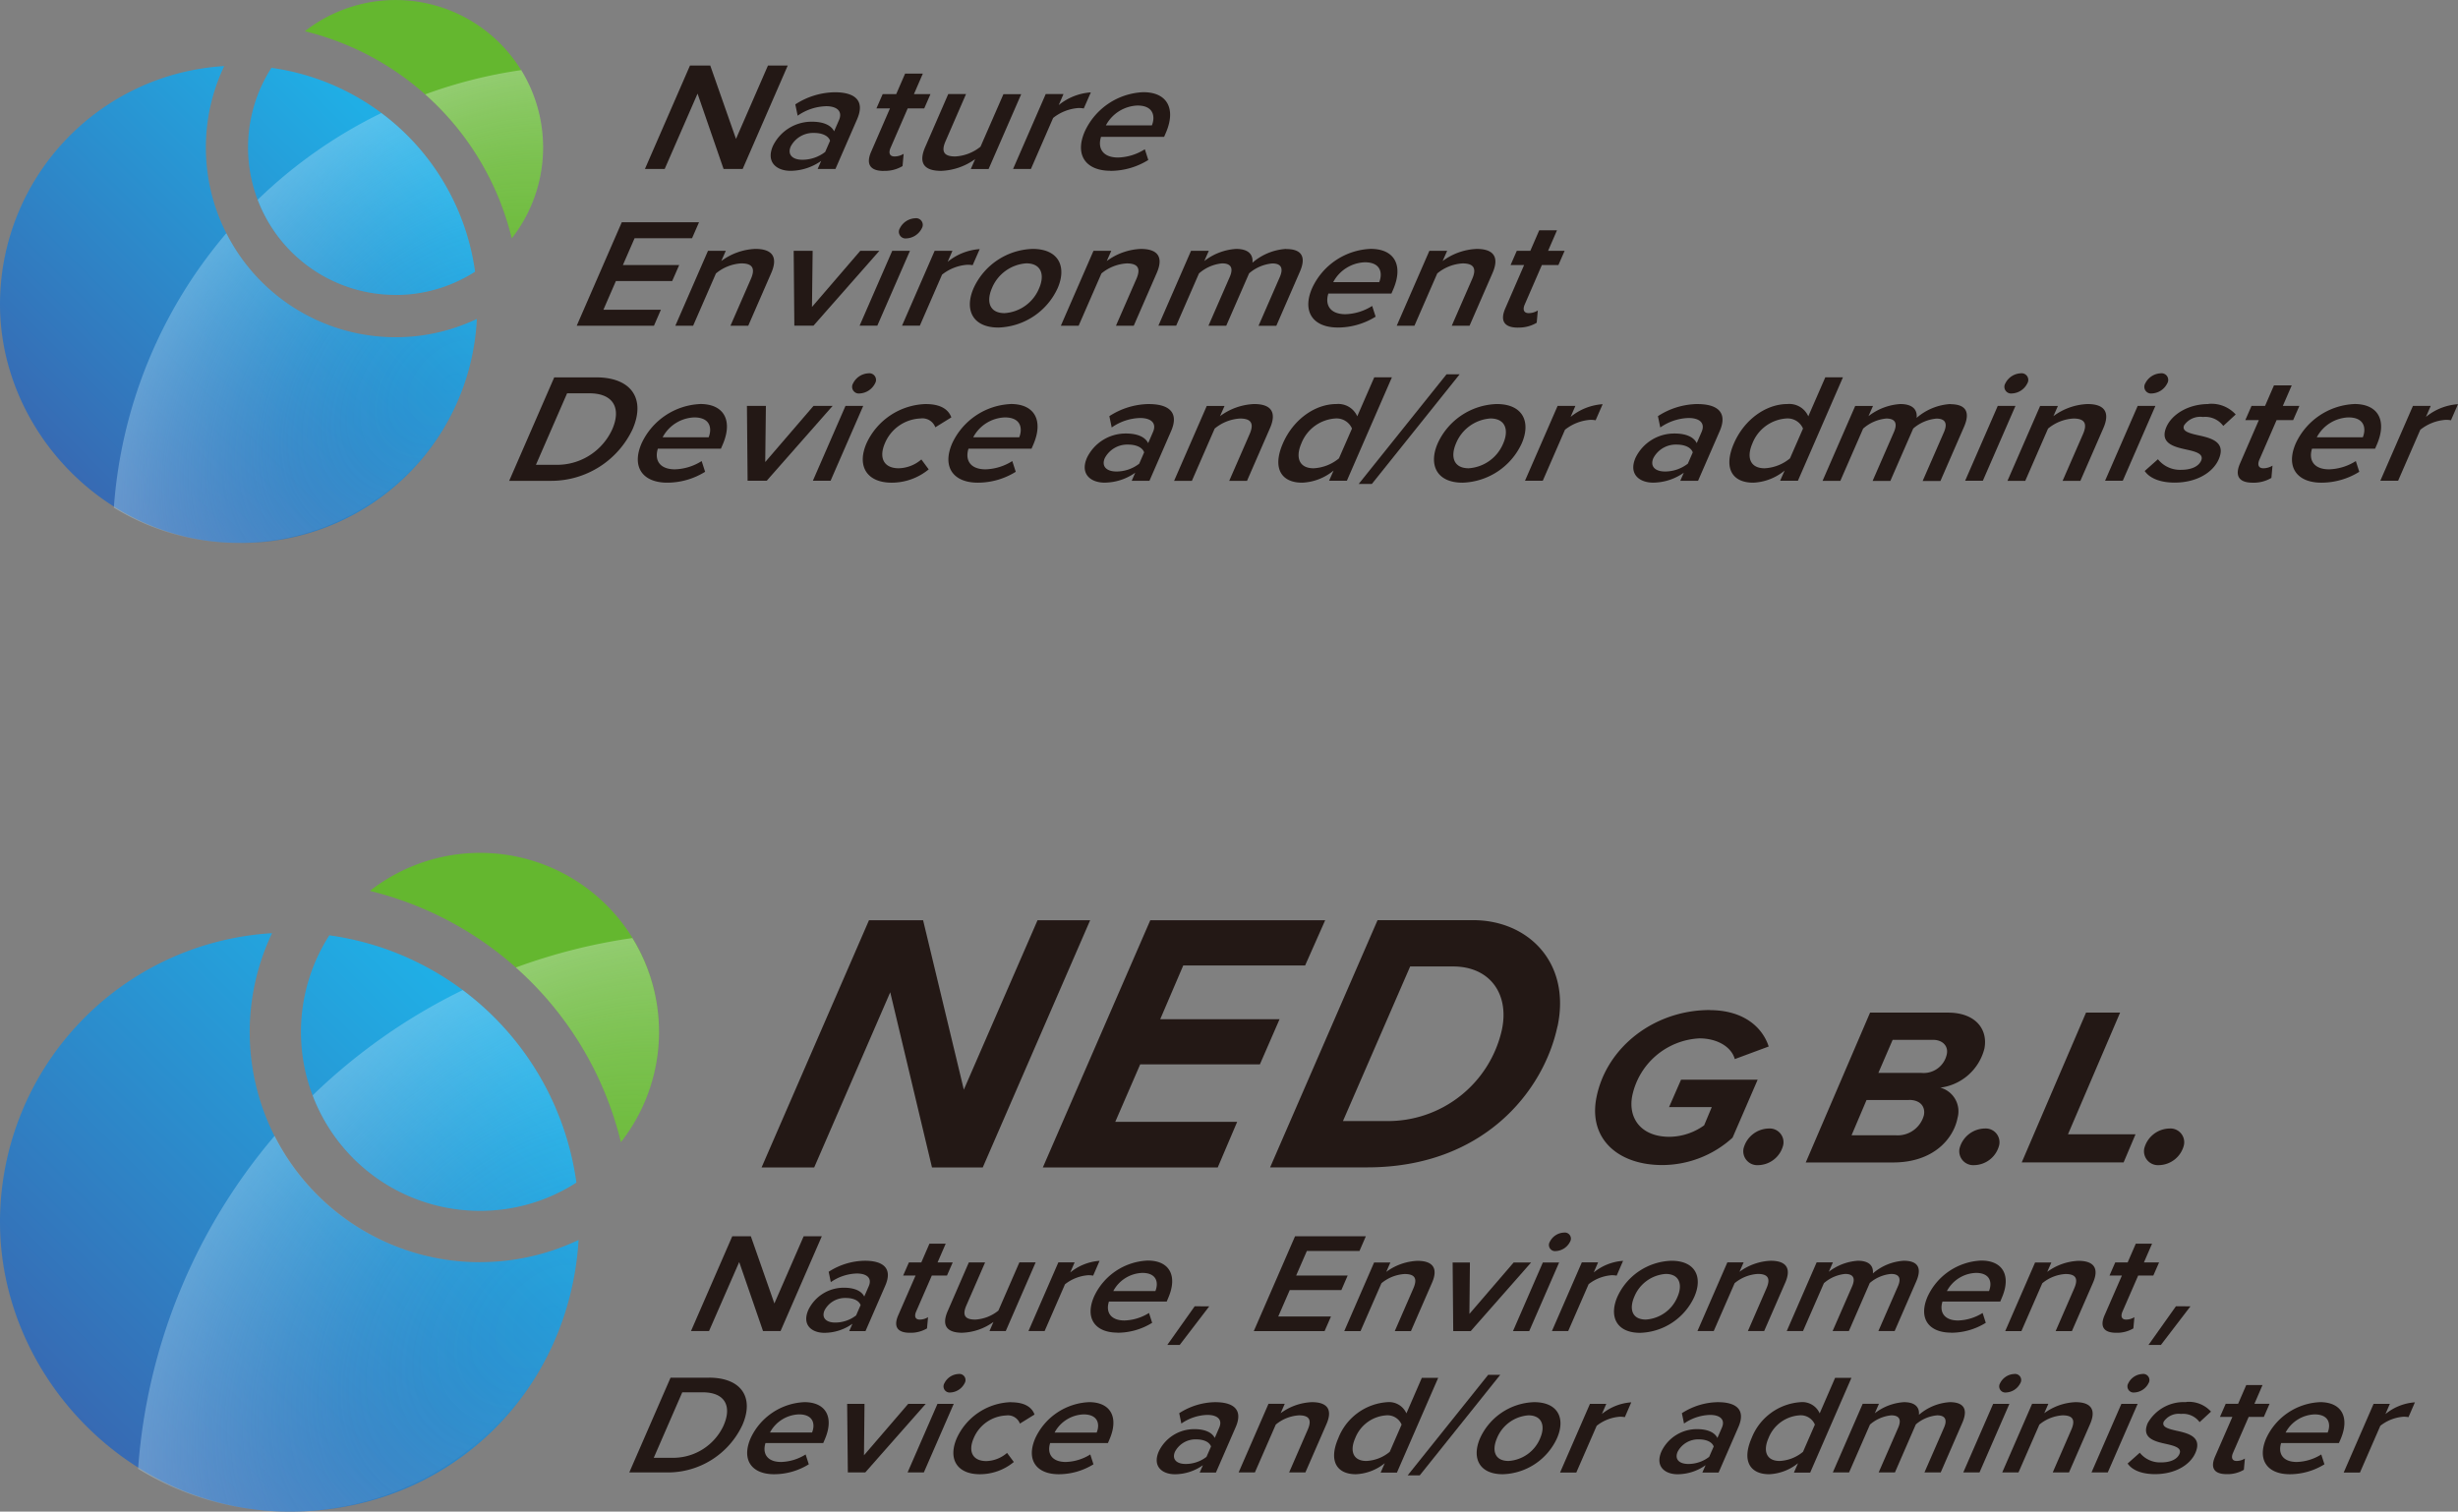 <svg xmlns="http://www.w3.org/2000/svg" xmlns:xlink="http://www.w3.org/1999/xlink" width="327" height="201.121" viewBox="0 0 327 201.121"><rect x="0" y="0" width="327" height="201.121" fill="#808080" stroke="none"/><defs><linearGradient id="a" x1="0.149" y1="0.851" x2="0.834" y2="0.166" gradientUnits="objectBoundingBox"><stop offset="0" stop-color="#376ab3"/><stop offset="1" stop-color="#20aee5"/></linearGradient><linearGradient id="b" x1="-0.781" y1="1.78" x2="0.66" y2="0.341" xlink:href="#a"/><radialGradient id="c" cx="0.932" cy="0.484" r="0.856" gradientTransform="matrix(-0.573, -0.741, 0.93, -0.987, 1.017, 1.651)" gradientUnits="objectBoundingBox"><stop offset="0" stop-color="#bae3f9" stop-opacity="0"/><stop offset="0.16" stop-color="#bae3f9" stop-opacity="0.02"/><stop offset="0.32" stop-color="#bae3f9" stop-opacity="0.071"/><stop offset="0.49" stop-color="#bae3f9" stop-opacity="0.149"/><stop offset="0.66" stop-color="#bae3f9" stop-opacity="0.271"/><stop offset="0.83" stop-color="#bae3f9" stop-opacity="0.42"/><stop offset="1" stop-color="#bae3f9" stop-opacity="0.6"/></radialGradient><radialGradient id="d" cx="0.228" cy="1.859" r="1.576" gradientTransform="matrix(-0.958, -0.741, 1.554, -0.987, -2.44, 3.863)" gradientUnits="objectBoundingBox"><stop offset="0" stop-color="#ebf5ec" stop-opacity="0"/><stop offset="0.16" stop-color="#ebf5ec" stop-opacity="0.02"/><stop offset="0.32" stop-color="#ebf5ec" stop-opacity="0.071"/><stop offset="0.49" stop-color="#ebf5ec" stop-opacity="0.161"/><stop offset="0.67" stop-color="#ebf5ec" stop-opacity="0.278"/><stop offset="0.84" stop-color="#ebf5ec" stop-opacity="0.431"/><stop offset="1" stop-color="#ebf5ec" stop-opacity="0.6"/></radialGradient><radialGradient id="e" cx="0.894" cy="1.484" r="1.458" gradientTransform="matrix(-0.562, -0.741, 0.912, -0.987, 0.045, 3.61)" xlink:href="#c"/><linearGradient id="f" x1="0.149" y1="0.852" x2="0.834" y2="0.166" xlink:href="#a"/><linearGradient id="g" x1="-0.78" y1="1.78" x2="0.66" y2="0.341" xlink:href="#a"/><radialGradient id="h" cx="0.931" cy="0.484" r="0.856" xlink:href="#c"/><radialGradient id="i" cx="0.228" cy="1.859" r="1.576" xlink:href="#d"/><radialGradient id="j" cx="0.894" cy="1.484" r="1.457" gradientTransform="matrix(-0.562, -0.741, 0.912, -0.987, 0.045, 3.61)" xlink:href="#c"/></defs><g transform="translate(-922 -2267)"><g transform="translate(922 2380.487)"><g transform="translate(0)"><path d="M76.6,38.482A23.8,23.8,0,0,0,43.21,5.045,45.476,45.476,0,0,1,76.6,38.482Z" transform="translate(6)" fill="#64b72f"/><g transform="translate(0 10.671)"><path d="M63.855,53.147A30.617,30.617,0,0,1,36.193,9.37,38.505,38.505,0,0,0,0,47.806C0,68.294,17.242,86.333,38.527,86.333S75.745,70.355,76.975,50.186a30.465,30.465,0,0,1-13.108,2.95Z" transform="translate(0 -9.37)" fill="url(#a)"/><path d="M58.973,46.279A23.614,23.614,0,0,0,71.8,42.521,38.523,38.523,0,0,0,38.93,9.62,23.8,23.8,0,0,0,58.973,46.279Z" transform="translate(4.882 -9.335)" fill="url(#b)"/></g><path d="M74.724,46.9a30.465,30.465,0,0,1-13.108,2.95,30.678,30.678,0,0,1-27.321-16.8,76.818,76.818,0,0,0-18.165,44.3A38.513,38.513,0,0,0,74.724,46.9Z" transform="translate(2.24 4.589)" opacity="0.6" fill="url(#c)"/><path d="M74.234,37.1A23.781,23.781,0,0,0,75.76,9.94a76.339,76.339,0,0,0-15.5,3.918A45.439,45.439,0,0,1,74.245,37.1Z" transform="translate(8.367 1.38)" opacity="0.6" fill="url(#d)"/><path d="M58.784,45.391a23.614,23.614,0,0,0,12.823-3.758A38.495,38.495,0,0,0,56.484,16.02,77.418,77.418,0,0,0,36.52,30.028,23.8,23.8,0,0,0,58.784,45.391Z" transform="translate(5.071 2.224)" opacity="0.6" fill="url(#e)"/></g><g transform="translate(101.312 8.94)"><g transform="translate(110.89 11.958)"><path d="M201.568,18.361c4.544,0,7.038,2.3,7.858,4.84l-4.51,1.674c-.456-1.64-2.346-2.756-4.715-2.756a9.624,9.624,0,0,0-8.929,7.653c-.581,3.018,1.219,5.444,4.954,5.444a8.038,8.038,0,0,0,4.612-1.526l1.014-2.426H196.17l1.594-3.644h10.193l-3.337,7.71a13.929,13.929,0,0,1-9.361,3.644c-5.82,0-9.817-3.439-8.758-8.94,1.3-6.719,7.687-11.685,15.078-11.685Z" transform="translate(-186.33 -18.35)" fill="#231815"/><path d="M207.044,32.19a1.829,1.829,0,0,1,1.9,2.244,3.5,3.5,0,0,1-3.325,2.631,1.856,1.856,0,0,1-1.936-2.244A3.536,3.536,0,0,1,207.044,32.19Z" transform="translate(-183.926 -16.428)" fill="#231815"/><path d="M219.493,18.65h10.352c3.713,0,5.353,2.244,4.863,4.783a6.953,6.953,0,0,1-5.865,5.2,3.264,3.264,0,0,1,2.289,4.032c-.535,2.779-3.223,5.922-8.553,5.922H210.94l8.553-19.93Zm5.193,11.628h-5.66l-1.993,4.692h5.854a3.615,3.615,0,0,0,3.77-2.665c.228-1.162-.5-2.039-1.97-2.039Zm3.177-8.006H222.5l-1.9,4.4h5.717a3.149,3.149,0,0,0,3.394-2.517C229.913,23.1,229.15,22.272,227.863,22.272Z" transform="translate(-182.913 -18.308)" fill="#231815"/><path d="M232.274,32.19a1.829,1.829,0,0,1,1.9,2.244,3.5,3.5,0,0,1-3.325,2.631,1.856,1.856,0,0,1-1.936-2.244A3.536,3.536,0,0,1,232.274,32.19Z" transform="translate(-180.423 -16.428)" fill="#231815"/><path d="M244.723,18.65h4.533L242.32,34.844h8.986l-1.583,3.735H236.17l8.553-19.93Z" transform="translate(-179.41 -18.308)" fill="#231815"/><path d="M253.854,32.19a1.829,1.829,0,0,1,1.9,2.244,3.5,3.5,0,0,1-3.325,2.631,1.856,1.856,0,0,1-1.936-2.244A3.536,3.536,0,0,1,253.854,32.19Z" transform="translate(-177.427 -16.428)" fill="#231815"/></g><path d="M106.088,17.426,95.964,40.75h-7L103.253,7.86h7.2L115.871,30.4,125.676,7.86h7L118.388,40.75h-6.753l-5.558-23.324Z" transform="translate(-88.96 -7.849)" fill="#231815"/><path d="M136.113,7.86h23.267l-2.665,6.013H140.5l-3.064,7.152h15.876l-2.619,6.013H134.769l-3.314,7.642h16.217l-2.585,6.07H121.82L136.113,7.86Z" transform="translate(-84.397 -7.849)" fill="#231815"/><path d="M186.59,22.006c-1.845,8.632-9.885,18.734-25.305,18.734H148.37L162.663,7.85h12.721c7.289,0,13.04,5.626,11.218,14.156Zm-7.391.444c1.025-4.783-1.594-8.439-6.48-8.439H167l-8.94,20.568h5.82A15.537,15.537,0,0,0,179.2,22.45Z" transform="translate(-80.711 -7.85)" fill="#231815"/></g><g transform="translate(83.717 50.508)"><g transform="translate(0 18.814)"><path d="M84.113,61.3H79L73.51,73.907h5.113a10.943,10.943,0,0,0,9.931-6.3c1.617-3.7-.159-6.309-4.442-6.309Zm1.97,6.309a7.389,7.389,0,0,1-6.617,4.35h-2.7l3.792-8.712h2.7c3.075,0,3.883,1.925,2.813,4.373Z" transform="translate(-73.51 -60.81)" fill="#231815"/><path d="M94.876,64.16a8.285,8.285,0,0,0-7.129,4.783c-1.264,2.893.137,4.806,3.12,4.806a8.772,8.772,0,0,0,4.612-1.321l-.421-1.31a6.488,6.488,0,0,1-3.257,1c-1.879,0-2.517-1.139-2.084-2.517H97.4l.2-.467c1.253-2.87.251-4.977-2.733-4.977ZM95.912,68.2h-5.6a4.555,4.555,0,0,1,3.861-2.414C96.129,65.789,96.345,67.132,95.912,68.2Z" transform="translate(-71.598 -60.413)" fill="#231815"/><path d="M107.08,64.36,101.2,71.2l.068-6.844H98.96l.091,9.122h2.323l8.04-9.122Z" transform="translate(-69.976 -60.385)" fill="#231815"/><path d="M110.332,62.1a.817.817,0,0,0,.809,1.23,2.245,2.245,0,0,0,1.879-1.23.812.812,0,0,0-.809-1.23A2.2,2.2,0,0,0,110.332,62.1Z" transform="translate(-68.411 -60.87)" fill="#231815"/><path d="M109.995,64.36l-3.975,9.122h2.164l3.975-9.122Z" transform="translate(-68.996 -60.385)" fill="#231815"/><path d="M119.057,64.16a8.191,8.191,0,0,0-7.232,4.783c-1.207,2.779.034,4.806,3.064,4.806a7.076,7.076,0,0,0,4.521-1.629l-.9-1.207A4.393,4.393,0,0,1,115.755,72c-1.811,0-2.46-1.264-1.686-3.041a4.92,4.92,0,0,1,4.328-3.029,1.7,1.7,0,0,1,1.822,1.082l1.947-1.207c-.319-.866-1.173-1.629-3.109-1.629Z" transform="translate(-68.253 -60.413)" fill="#231815"/><path d="M128.126,64.16A8.285,8.285,0,0,0,121,68.943c-1.264,2.893.137,4.806,3.12,4.806a8.772,8.772,0,0,0,4.612-1.321l-.421-1.31a6.488,6.488,0,0,1-3.257,1c-1.879,0-2.517-1.139-2.084-2.517h7.687l.2-.467c1.253-2.87.251-4.977-2.733-4.977Zm1.036,4.043h-5.6a4.555,4.555,0,0,1,3.861-2.414C129.379,65.789,129.6,67.132,129.162,68.2Z" transform="translate(-66.981 -60.413)" fill="#231815"/><path d="M142.944,64.16a9.049,9.049,0,0,0-4.829,1.469l.285,1.378a6.352,6.352,0,0,1,3.451-1.15c1.378,0,2.05.638,1.583,1.7l-.592,1.367c-.387-.774-1.367-1.173-2.7-1.173a5.216,5.216,0,0,0-4.749,2.972c-.877,2.027.512,3.029,2.141,3.029a6.464,6.464,0,0,0,3.735-1.207l-.433.979H143l2.631-6.047c1.071-2.46-.5-3.314-2.7-3.314Zm-1.2,7.277a4.529,4.529,0,0,1-2.779.945c-1.219,0-1.845-.638-1.412-1.629a3.081,3.081,0,0,1,2.836-1.64c.945,0,1.731.319,1.959.945Z" transform="translate(-64.955 -60.413)" fill="#231815"/><path d="M154.427,64.16a7.52,7.52,0,0,0-4.145,1.469l.547-1.253h-2.164L144.69,73.51h2.164l2.779-6.366a5.325,5.325,0,0,1,3.086-1.23c1.219,0,1.788.467,1.173,1.89l-2.483,5.706h2.164l2.8-6.423c.82-1.868.205-2.927-1.936-2.927Z" transform="translate(-63.627 -60.413)" fill="#231815"/><path d="M167.524,61.3l-2.061,4.749a2.522,2.522,0,0,0-2.54-1.492,7.539,7.539,0,0,0-6.526,4.806c-1.31,3.007-.205,4.783,2.346,4.783a6.546,6.546,0,0,0,3.838-1.469l-.547,1.253H164.2l5.489-12.607h-2.164Zm-4.293,9.874a5.228,5.228,0,0,1-3.1,1.207c-1.708,0-2.255-1.264-1.481-3.029a4.775,4.775,0,0,1,4.134-3.041,2.033,2.033,0,0,1,2.039,1.23l-1.583,3.633Z" transform="translate(-62.078 -60.81)" fill="#231815"/><path d="M175.145,60.97,164.44,74.34h1.606l10.705-13.37Z" transform="translate(-60.885 -60.856)" fill="#231815"/><path d="M180.153,64.16a8.186,8.186,0,0,0-7.2,4.783c-1.139,2.631-.137,4.806,3.018,4.806a8.2,8.2,0,0,0,7.22-4.806c1.139-2.608.148-4.783-3.052-4.783Zm.8,4.783a4.888,4.888,0,0,1-4.214,3.041c-1.856,0-2.244-1.412-1.537-3.041a4.9,4.9,0,0,1,4.18-3.029C181.212,65.914,181.645,67.337,180.95,68.943Z" transform="translate(-59.765 -60.413)" fill="#231815"/><path d="M188.378,64.385h-2.164l-3.975,9.134H184.4l2.71-6.218a5.633,5.633,0,0,1,3.086-1.207,3.473,3.473,0,0,1,.661.057l.854-1.97a6.911,6.911,0,0,0-3.906,1.549l.581-1.344Z" transform="translate(-58.413 -60.41)" fill="#231815"/><path d="M201.664,64.16a9.049,9.049,0,0,0-4.829,1.469l.285,1.378a6.352,6.352,0,0,1,3.451-1.15c1.378,0,2.05.638,1.583,1.7l-.592,1.367c-.387-.774-1.367-1.173-2.7-1.173a5.216,5.216,0,0,0-4.749,2.972c-.877,2.027.512,3.029,2.141,3.029a6.464,6.464,0,0,0,3.735-1.207l-.433.979h2.164l2.631-6.047c1.071-2.46-.49-3.314-2.7-3.314Zm-1.2,7.277a4.529,4.529,0,0,1-2.779.945c-1.219,0-1.845-.638-1.412-1.629a3.081,3.081,0,0,1,2.836-1.64c.945,0,1.731.319,1.959.945Z" transform="translate(-56.802 -60.413)" fill="#231815"/><path d="M215.8,61.3l-2.061,4.749a2.522,2.522,0,0,0-2.54-1.492,7.539,7.539,0,0,0-6.526,4.806c-1.31,3.007-.2,4.783,2.346,4.783a6.546,6.546,0,0,0,3.838-1.469l-.547,1.253h2.164l5.489-12.607H215.8Zm-4.293,9.874a5.228,5.228,0,0,1-3.1,1.207c-1.708,0-2.255-1.264-1.481-3.029a4.775,4.775,0,0,1,4.134-3.041,2.033,2.033,0,0,1,2.039,1.23l-1.583,3.633Z" transform="translate(-55.374 -60.81)" fill="#231815"/><path d="M229.668,64.16a6.915,6.915,0,0,0-4.111,1.686c.1-1-.5-1.686-1.993-1.686a7.08,7.08,0,0,0-3.872,1.469l.547-1.253h-2.164L214.1,73.51h2.164l2.779-6.366a5.03,5.03,0,0,1,2.824-1.23c1.173,0,1.355.661.934,1.64l-2.6,5.956h2.164l2.779-6.389a5.022,5.022,0,0,1,2.836-1.207c1.15,0,1.344.661.911,1.64l-2.6,5.956h2.164l2.87-6.594c.809-1.856.171-2.756-1.663-2.756Z" transform="translate(-53.989 -60.413)" fill="#231815"/><path d="M234.461,63.33a2.23,2.23,0,0,0,1.879-1.23.812.812,0,0,0-.809-1.23,2.2,2.2,0,0,0-1.879,1.23A.817.817,0,0,0,234.461,63.33Z" transform="translate(-51.289 -60.87)" fill="#231815"/><path d="M233.315,64.36l-3.975,9.122H231.5l3.975-9.122Z" transform="translate(-51.873 -60.385)" fill="#231815"/><path d="M243.627,64.16a7.52,7.52,0,0,0-4.145,1.469l.547-1.253h-2.164L233.89,73.51h2.164l2.779-6.366a5.325,5.325,0,0,1,3.086-1.23c1.219,0,1.788.467,1.173,1.89l-2.483,5.706h2.164l2.8-6.423c.82-1.868.2-2.927-1.936-2.927Z" transform="translate(-51.241 -60.413)" fill="#231815"/><path d="M249.441,63.33a2.23,2.23,0,0,0,1.879-1.23.812.812,0,0,0-.809-1.23,2.2,2.2,0,0,0-1.879,1.23A.817.817,0,0,0,249.441,63.33Z" transform="translate(-49.209 -60.87)" fill="#231815"/><path d="M248.295,64.36l-3.975,9.122h2.164l3.975-9.122Z" transform="translate(-49.793 -60.385)" fill="#231815"/><path d="M256.341,64.163a5.5,5.5,0,0,0-5.125,2.779c-.888,2.039.968,2.46,2.528,2.8,1.1.251,2.039.524,1.686,1.321-.3.683-1.15,1.116-2.449,1.116a3.462,3.462,0,0,1-2.824-1.287l-1.617,1.435c.626.922,1.959,1.412,3.644,1.412,2.676,0,4.681-1.23,5.375-2.836.934-2.152-.991-2.608-2.574-2.95-1.071-.251-1.947-.49-1.64-1.2a2.4,2.4,0,0,1,2.3-1.025,2.729,2.729,0,0,1,2.471,1.093l1.515-1.4a3.98,3.98,0,0,0-3.314-1.287Z" transform="translate(-49.207 -60.416)" fill="#231815"/><path d="M263.258,66.4h2.016l.763-1.742h-2.016L265.1,62.16h-2.164l-1.082,2.494h-1.651l-.763,1.742h1.651l-2.3,5.273c-.661,1.515-.137,2.346,1.537,2.346a4.269,4.269,0,0,0,2.289-.581l.137-1.492a2.112,2.112,0,0,1-1.1.319c-.615,0-.752-.456-.478-1.082Z" transform="translate(-47.822 -60.691)" fill="#231815"/><path d="M271.926,64.16a8.285,8.285,0,0,0-7.129,4.783c-1.264,2.893.137,4.806,3.12,4.806a8.772,8.772,0,0,0,4.612-1.321l-.421-1.31a6.488,6.488,0,0,1-3.257,1c-1.879,0-2.517-1.139-2.084-2.517h7.687l.205-.467c1.253-2.87.251-4.977-2.733-4.977Zm1.036,4.043h-5.6a4.555,4.555,0,0,1,3.861-2.414C273.179,65.789,273.4,67.132,272.962,68.2Z" transform="translate(-47.015 -60.413)" fill="#231815"/><path d="M279.338,65.729l.581-1.344h-2.164l-3.975,9.134h2.164l2.71-6.218a5.633,5.633,0,0,1,3.086-1.207,3.472,3.472,0,0,1,.66.057l.854-1.97a6.911,6.911,0,0,0-3.906,1.549Z" transform="translate(-45.703 -60.41)" fill="#231815"/></g><g transform="translate(8.211 0.49)"><path d="M87.132,48.208,90.3,57.387h2.335L98.122,44.78H95.707l-3.895,8.94-3.132-8.94H86.209L80.72,57.387h2.4Z" transform="translate(-80.72 -44.78)" fill="#231815"/><path d="M100.91,49.337c1.378,0,2.05.638,1.583,1.7L101.9,52.4c-.387-.774-1.367-1.173-2.7-1.173A5.216,5.216,0,0,0,94.453,54.2c-.877,2.027.512,3.029,2.141,3.029a6.464,6.464,0,0,0,3.735-1.207L99.9,57h2.164l2.631-6.047c1.071-2.46-.49-3.314-2.7-3.314a9.049,9.049,0,0,0-4.829,1.469l.285,1.378a6.352,6.352,0,0,1,3.451-1.15Zm-.1,5.58a4.529,4.529,0,0,1-2.779.945c-1.219,0-1.845-.638-1.412-1.629a3.081,3.081,0,0,1,2.836-1.64c.945,0,1.731.319,1.959.945l-.6,1.378Z" transform="translate(-78.851 -44.383)" fill="#231815"/><path d="M106.5,57.5a4.269,4.269,0,0,0,2.289-.581l.137-1.492a2.111,2.111,0,0,1-1.1.319c-.615,0-.752-.456-.478-1.082l2.084-4.783h2.016l.763-1.742h-2.016l1.082-2.494h-2.164l-1.082,2.494h-1.651l-.763,1.742h1.651l-2.3,5.273C104.3,56.664,104.827,57.5,106.5,57.5Z" transform="translate(-77.392 -44.661)" fill="#231815"/><path d="M112.689,57.191a7.516,7.516,0,0,0,4.145-1.435l-.524,1.207h2.164l3.975-9.134h-2.164l-2.79,6.412a5.348,5.348,0,0,1-3.075,1.2c-1.219,0-1.811-.433-1.2-1.856l2.505-5.751h-2.164L110.753,54.3c-.82,1.868-.2,2.893,1.936,2.893Z" transform="translate(-76.599 -44.357)" fill="#231815"/><path d="M122.292,56.989,125,50.77a5.633,5.633,0,0,1,3.086-1.207,3.473,3.473,0,0,1,.661.057l.854-1.97A6.911,6.911,0,0,0,125.7,49.2l.581-1.344h-2.164l-3.975,9.134H122.3Z" transform="translate(-75.247 -44.382)" fill="#231815"/><path d="M130.976,57.22a8.772,8.772,0,0,0,4.612-1.321l-.421-1.31a6.488,6.488,0,0,1-3.257,1c-1.879,0-2.517-1.139-2.073-2.517h7.687l.2-.478c1.253-2.87.251-4.977-2.733-4.977a8.243,8.243,0,0,0-7.129,4.783c-1.264,2.893.137,4.806,3.12,4.806Zm3.3-7.961c1.959,0,2.175,1.344,1.742,2.414h-5.6A4.555,4.555,0,0,1,134.278,49.26Z" transform="translate(-74.238 -44.386)" fill="#231815"/><path d="M140,52.96,136.36,58.1h1.651l3.929-5.136Z" transform="translate(-72.994 -43.644)" fill="#231815"/></g><g transform="translate(83.079)"><path d="M156.732,55.451h-7.015l1.526-3.508h6.867L158.953,50H152.1l1.424-3.268h7l.843-1.947h-9.418L146.46,57.4h9.418Z" transform="translate(-146.46 -44.29)" fill="#231815"/><path d="M163.738,57H165.9l2.8-6.423c.82-1.868.2-2.927-1.936-2.927a7.52,7.52,0,0,0-4.145,1.469l.547-1.253H161L157.03,57h2.164l2.779-6.366a5.325,5.325,0,0,1,3.086-1.23c1.219,0,1.788.467,1.173,1.89L163.749,57Z" transform="translate(-144.992 -43.892)" fill="#231815"/><path d="M171.99,47.84h-2.3l.08,9.134h2.323l8.04-9.134H177.81l-5.888,6.844Z" transform="translate(-143.235 -43.865)" fill="#231815"/><path d="M182.878,47.84h-2.164l-3.975,9.134H178.9Z" transform="translate(-142.256 -43.865)" fill="#231815"/><path d="M183.74,45.58a.812.812,0,0,0-.809-1.23,2.2,2.2,0,0,0-1.879,1.23.817.817,0,0,0,.809,1.23A2.245,2.245,0,0,0,183.74,45.58Z" transform="translate(-141.671 -44.35)" fill="#231815"/><path d="M186.153,50.77a5.633,5.633,0,0,1,3.086-1.207,3.474,3.474,0,0,1,.661.057l.854-1.97a6.911,6.911,0,0,0-3.906,1.549l.581-1.344h-2.164l-3.975,9.134h2.164l2.71-6.218Z" transform="translate(-141.624 -43.892)" fill="#231815"/><path d="M196.193,47.64a8.186,8.186,0,0,0-7.2,4.783c-1.139,2.631-.137,4.806,3.018,4.806a8.2,8.2,0,0,0,7.22-4.806c1.139-2.608.148-4.783-3.052-4.783Zm.8,4.783a4.888,4.888,0,0,1-4.214,3.041c-1.856,0-2.244-1.412-1.537-3.041a4.881,4.881,0,0,1,4.18-3.029c1.834,0,2.266,1.424,1.572,3.029Z" transform="translate(-140.617 -43.893)" fill="#231815"/><path d="M206.307,49.394c1.219,0,1.788.467,1.173,1.89L205,56.99h2.164l2.8-6.423c.82-1.868.2-2.927-1.936-2.927a7.52,7.52,0,0,0-4.145,1.469l.547-1.253h-2.164L198.29,56.99h2.164l2.779-6.366a5.325,5.325,0,0,1,3.086-1.23Z" transform="translate(-139.263 -43.893)" fill="#231815"/><path d="M224.288,47.64a6.915,6.915,0,0,0-4.111,1.686c.1-1-.5-1.686-1.993-1.686a7.08,7.08,0,0,0-3.872,1.469l.547-1.253h-2.164L208.72,56.99h2.164l2.779-6.366a5.03,5.03,0,0,1,2.824-1.23c1.173,0,1.355.661.934,1.64l-2.6,5.956h2.164l2.779-6.389a5.023,5.023,0,0,1,2.836-1.207c1.15,0,1.344.661.911,1.64l-2.6,5.956h2.164l2.87-6.594c.809-1.856.171-2.756-1.663-2.756Z" transform="translate(-137.815 -43.893)" fill="#231815"/><path d="M228.357,57.22A8.772,8.772,0,0,0,232.97,55.9l-.421-1.31a6.488,6.488,0,0,1-3.257,1c-1.879,0-2.517-1.139-2.084-2.517h7.687l.2-.478c1.253-2.87.251-4.977-2.733-4.977a8.243,8.243,0,0,0-7.129,4.783c-1.264,2.893.137,4.806,3.12,4.806Zm3.3-7.961c1.959,0,2.175,1.344,1.742,2.414h-5.6A4.555,4.555,0,0,1,231.66,49.26Z" transform="translate(-135.587 -43.896)" fill="#231815"/><path d="M236.392,57l2.779-6.366a5.325,5.325,0,0,1,3.086-1.23c1.219,0,1.788.467,1.173,1.89L240.948,57h2.164l2.8-6.423c.82-1.868.2-2.927-1.936-2.927a7.52,7.52,0,0,0-4.145,1.469l.547-1.253h-2.164L234.24,57H236.4Z" transform="translate(-134.272 -43.892)" fill="#231815"/><path d="M247.421,57.5a4.269,4.269,0,0,0,2.289-.581l.137-1.492a2.112,2.112,0,0,1-1.1.319c-.615,0-.752-.456-.478-1.082l2.084-4.783h2.016l.763-1.742h-2.016l1.082-2.494h-2.164l-1.082,2.494H247.3l-.763,1.742h1.651l-2.3,5.273C245.223,56.664,245.747,57.5,247.421,57.5Z" transform="translate(-132.694 -44.171)" fill="#231815"/><path d="M254.624,52.96,250.98,58.1h1.651l3.929-5.136Z" transform="translate(-131.948 -43.155)" fill="#231815"/></g></g></g><g transform="translate(922 2267)"><g transform="translate(67.739 8.722)"><path d="M94.751,12.655l3.461,10.022h2.542L106.748,8.92h-2.63l-4.253,9.758L96.442,8.92h-2.7L87.75,22.677h2.63Z" transform="translate(-69.691 -8.92)" fill="#231815"/><path d="M112.213,14.408c1.506,0,2.239.7,1.731,1.858l-.645,1.486c-.42-.851-1.486-1.281-2.953-1.281a5.719,5.719,0,0,0-5.192,3.236c-.958,2.21.567,3.3,2.337,3.3a7.165,7.165,0,0,0,4.087-1.32l-.469,1.076h2.366l2.875-6.6c1.173-2.679-.538-3.608-2.943-3.608a9.873,9.873,0,0,0-5.27,1.613l.313,1.506a6.889,6.889,0,0,1,3.764-1.261Zm-.108,6.091a4.965,4.965,0,0,1-3.031,1.036c-1.33,0-2.014-.7-1.545-1.77a3.369,3.369,0,0,1,3.1-1.8c1.036,0,1.9.352,2.132,1.036l-.655,1.506Z" transform="translate(-70.072 -9.001)" fill="#231815"/><path d="M120.2,22.956a4.588,4.588,0,0,0,2.5-.636l.147-1.633a2.338,2.338,0,0,1-1.212.352c-.675,0-.821-.5-.518-1.173l2.268-5.221h2.2l.831-1.9h-2.2l1.183-2.728H123.04l-1.183,2.728h-1.8l-.831,1.9h1.8l-2.5,5.759c-.724,1.652-.147,2.562,1.672,2.562Z" transform="translate(-70.369 -8.944)" fill="#231815"/><path d="M127.993,23.018a8.244,8.244,0,0,0,4.527-1.564l-.577,1.32h2.366l4.341-9.963h-2.366L133.234,19.8a5.829,5.829,0,0,1-3.354,1.3c-1.33,0-1.975-.479-1.3-2.024l2.728-6.277h-2.366l-3.07,7.059c-.89,2.044-.225,3.158,2.112,3.158Z" transform="translate(-70.531 -9.006)" fill="#231815"/><path d="M140.216,22.758l2.953-6.786a6.094,6.094,0,0,1,3.363-1.32,3.544,3.544,0,0,1,.714.059l.939-2.141a7.58,7.58,0,0,0-4.273,1.692l.636-1.467h-2.366l-4.341,9.963h2.366Z" transform="translate(-70.805 -9.001)" fill="#231815"/><path d="M151,23.012a9.554,9.554,0,0,0,5.035-1.447l-.46-1.428a7.012,7.012,0,0,1-3.559,1.1c-2.044,0-2.747-1.242-2.268-2.747h8.389l.225-.518c1.369-3.139.274-5.427-2.992-5.427a8.977,8.977,0,0,0-7.783,5.221C146.21,20.919,147.735,23,151,23Zm3.608-8.692c2.131,0,2.376,1.467,1.907,2.64h-6.121a4.973,4.973,0,0,1,4.2-2.64Z" transform="translate(-71.011 -9.001)" fill="#231815"/><path d="M89.665,41.885H82.019l1.662-3.823h7.49L92.1,35.94H84.61l1.555-3.569h7.646l.929-2.131H84.464L78.47,44.007H88.746Z" transform="translate(-69.484 -9.394)" fill="#231815"/><path d="M99.223,44.088h2.366l3.06-7.02c.89-2.044.225-3.2-2.122-3.2A8.156,8.156,0,0,0,98,35.483l.6-1.359H96.231L91.89,44.088h2.366l3.031-6.952a5.8,5.8,0,0,1,3.373-1.34c1.33,0,1.956.518,1.281,2.063l-2.718,6.228Z" transform="translate(-69.783 -9.475)" fill="#231815"/><path d="M110.513,34.13H107.99l.088,9.963h2.542l8.77-9.963h-2.542l-6.424,7.47Z" transform="translate(-70.141 -9.481)" fill="#231815"/><path d="M123.658,34.13H121.3l-4.341,9.963h2.356Z" transform="translate(-70.341 -9.481)" fill="#231815"/><path d="M125.351,31.04a.886.886,0,0,0-.88-1.34,2.4,2.4,0,0,0-2.043,1.34.89.89,0,0,0,.88,1.34A2.429,2.429,0,0,0,125.351,31.04Z" transform="translate(-70.46 -9.382)" fill="#231815"/><path d="M128.049,37.3a6.094,6.094,0,0,1,3.363-1.32,3.544,3.544,0,0,1,.714.059l.939-2.141a7.526,7.526,0,0,0-4.263,1.692l.636-1.467h-2.366l-4.341,9.963H125.1l2.953-6.786Z" transform="translate(-70.469 -9.476)" fill="#231815"/><path d="M140.31,33.87a8.931,8.931,0,0,0-7.851,5.221c-1.252,2.865-.147,5.241,3.3,5.241a8.97,8.97,0,0,0,7.881-5.241C144.876,36.246,143.791,33.87,140.31,33.87Zm.87,5.221a5.337,5.337,0,0,1-4.6,3.324c-2.024,0-2.454-1.545-1.682-3.324a5.338,5.338,0,0,1,4.566-3.3C141.474,35.786,141.943,37.331,141.18,39.091Z" transform="translate(-70.674 -9.475)" fill="#231815"/><path d="M153.11,35.8c1.33,0,1.955.518,1.281,2.063l-2.718,6.228h2.366l3.06-7.02c.89-2.044.225-3.2-2.122-3.2a8.156,8.156,0,0,0-4.527,1.613l.6-1.359h-2.366l-4.341,9.963h2.366l3.031-6.952A5.8,5.8,0,0,1,153.11,35.8Z" transform="translate(-70.95 -9.475)" fill="#231815"/><path d="M174.613,33.87a7.537,7.537,0,0,0-4.488,1.838c.117-1.1-.548-1.838-2.171-1.838a7.654,7.654,0,0,0-4.234,1.613l.6-1.359h-2.366l-4.341,9.963h2.366l3.031-6.952a5.421,5.421,0,0,1,3.08-1.34c1.281,0,1.486.724,1.017,1.8l-2.835,6.5h2.366l3.041-6.971a5.48,5.48,0,0,1,3.09-1.32c1.261,0,1.467.724,1,1.8l-2.835,6.5h2.366l3.139-7.206c.88-2.024.186-3.011-1.819-3.011Z" transform="translate(-71.245 -9.475)" fill="#231815"/><path d="M181.931,44.332a9.554,9.554,0,0,0,5.035-1.447l-.46-1.428a7.012,7.012,0,0,1-3.559,1.1c-2.044,0-2.747-1.242-2.268-2.747h8.389l.225-.518c1.369-3.139.274-5.427-2.992-5.427a8.977,8.977,0,0,0-7.783,5.221c-1.379,3.158.147,5.241,3.412,5.241Zm3.608-8.682c2.132,0,2.376,1.467,1.907,2.64h-6.121A4.97,4.97,0,0,1,185.539,35.649Z" transform="translate(-71.699 -9.475)" fill="#231815"/><path d="M192.4,44.088l3.031-6.952A5.8,5.8,0,0,1,198.8,35.8c1.33,0,1.956.518,1.281,2.063l-2.718,6.228h2.366l3.06-7.02c.89-2.044.225-3.2-2.112-3.2a8.156,8.156,0,0,0-4.527,1.613l.6-1.359h-2.366l-4.341,9.963h2.366Z" transform="translate(-71.967 -9.475)" fill="#231815"/><path d="M206.485,44.276a4.588,4.588,0,0,0,2.5-.636l.147-1.633a2.338,2.338,0,0,1-1.212.352c-.675,0-.821-.5-.518-1.173l2.268-5.221h2.2l.831-1.9h-2.2l1.183-2.728H209.32l-1.183,2.728h-1.8l-.831,1.9h1.8l-2.5,5.759c-.724,1.652-.147,2.562,1.672,2.562Z" transform="translate(-72.288 -9.419)" fill="#231815"/><path d="M80.847,51.35H75.274L69.28,65.117h5.573A11.966,11.966,0,0,0,85.7,58.243c1.76-4.048-.166-6.893-4.85-6.893ZM83,58.243a8.064,8.064,0,0,1-7.216,4.742H72.839l4.146-9.514h2.943C83.281,53.472,84.161,55.574,83,58.243Z" transform="translate(-69.28 -9.864)" fill="#231815"/><path d="M95.071,54.98A9.037,9.037,0,0,0,87.288,60.2c-1.379,3.158.147,5.241,3.412,5.241a9.554,9.554,0,0,0,5.035-1.447l-.46-1.428a7.012,7.012,0,0,1-3.559,1.1c-2.044,0-2.747-1.242-2.268-2.747h8.389l.225-.518c1.369-3.139.274-5.427-2.992-5.427ZM96.206,59.4H90.085a4.97,4.97,0,0,1,4.214-2.64c2.132,0,2.376,1.467,1.907,2.64Z" transform="translate(-69.669 -9.945)" fill="#231815"/><path d="M110.488,55.23l-6.424,7.47.088-7.47H101.63l.088,9.963h2.542l8.77-9.963Z" transform="translate(-70 -9.95)" fill="#231815"/><path d="M116.067,52.14a.89.89,0,0,0,.88,1.34,2.429,2.429,0,0,0,2.043-1.34.886.886,0,0,0-.88-1.34A2.4,2.4,0,0,0,116.067,52.14Z" transform="translate(-70.318 -9.852)" fill="#231815"/><path d="M114.941,55.23,110.6,65.193h2.356L117.3,55.23Z" transform="translate(-70.199 -9.95)" fill="#231815"/><path d="M125.789,54.98a8.964,8.964,0,0,0-7.9,5.221c-1.32,3.031.039,5.241,3.344,5.241a7.734,7.734,0,0,0,4.928-1.77l-.978-1.32a4.757,4.757,0,0,1-3.011,1.173c-1.975,0-2.679-1.379-1.838-3.324a5.358,5.358,0,0,1,4.723-3.3,1.837,1.837,0,0,1,1.985,1.173l2.132-1.32c-.352-.948-1.271-1.77-3.393-1.77Z" transform="translate(-70.35 -9.945)" fill="#231815"/><path d="M137.331,54.98a9.037,9.037,0,0,0-7.783,5.221c-1.379,3.158.147,5.241,3.412,5.241A9.554,9.554,0,0,0,138,63.995l-.46-1.428a7.012,7.012,0,0,1-3.559,1.1c-2.044,0-2.747-1.242-2.268-2.747H140.1l.225-.518c1.369-3.139.274-5.427-2.992-5.427Zm1.134,4.419h-6.121a4.97,4.97,0,0,1,4.214-2.64C138.69,56.759,138.935,58.226,138.466,59.4Z" transform="translate(-70.609 -9.945)" fill="#231815"/><path d="M156.136,54.98a9.873,9.873,0,0,0-5.27,1.613l.313,1.506a6.89,6.89,0,0,1,3.764-1.261c1.506,0,2.239.7,1.731,1.858l-.645,1.486c-.42-.851-1.486-1.281-2.953-1.281a5.719,5.719,0,0,0-5.192,3.236c-.958,2.21.567,3.3,2.337,3.3a7.165,7.165,0,0,0,4.087-1.32l-.469,1.076H156.2l2.875-6.6c1.173-2.679-.538-3.608-2.943-3.608Zm-1.3,7.939a4.945,4.945,0,0,1-3.031,1.036c-1.33,0-2.014-.7-1.545-1.78a3.369,3.369,0,0,1,3.1-1.8c1.036,0,1.9.352,2.132,1.036l-.655,1.506Z" transform="translate(-71.022 -9.945)" fill="#231815"/><path d="M170.388,54.98a8.156,8.156,0,0,0-4.527,1.613l.6-1.359h-2.366L159.75,65.2h2.366l3.031-6.952a5.8,5.8,0,0,1,3.373-1.34c1.33,0,1.956.518,1.281,2.063L167.083,65.2h2.366l3.06-7.02c.89-2.044.225-3.2-2.112-3.2Z" transform="translate(-71.293 -9.945)" fill="#231815"/><path d="M186.69,51.35l-2.259,5.182a2.756,2.756,0,0,0-2.777-1.633c-2.816,0-5.72,2.024-7.118,5.241-1.428,3.285-.225,5.221,2.562,5.221a7.017,7.017,0,0,0,4.185-1.613l-.6,1.359h2.366l5.994-13.767H186.68ZM182,62.125a5.725,5.725,0,0,1-3.383,1.32c-1.867,0-2.454-1.379-1.623-3.3a5.223,5.223,0,0,1,4.507-3.324,2.225,2.225,0,0,1,2.229,1.34L182,62.115Z" transform="translate(-71.608 -9.864)" fill="#231815"/><path d="M196.554,50.93,184.87,65.518h1.75L198.3,50.93Z" transform="translate(-71.851 -9.855)" fill="#231815"/><path d="M203.46,54.98a8.931,8.931,0,0,0-7.851,5.221c-1.252,2.865-.147,5.241,3.3,5.241a8.97,8.97,0,0,0,7.881-5.241C208.026,57.356,206.941,54.98,203.46,54.98Zm.87,5.221a5.354,5.354,0,0,1-4.6,3.324c-2.024,0-2.454-1.545-1.682-3.324a5.338,5.338,0,0,1,4.566-3.3C204.624,56.9,205.093,58.441,204.33,60.2Z" transform="translate(-72.079 -9.945)" fill="#231815"/><path d="M214.2,55.225h-2.366l-4.341,9.963h2.366l2.953-6.786a6.094,6.094,0,0,1,3.363-1.32,3.544,3.544,0,0,1,.714.059L217.825,55a7.526,7.526,0,0,0-4.263,1.692Z" transform="translate(-72.355 -9.945)" fill="#231815"/><path d="M230.776,54.98a9.873,9.873,0,0,0-5.27,1.613l.313,1.506a6.89,6.89,0,0,1,3.764-1.261c1.506,0,2.239.7,1.731,1.858l-.645,1.486c-.42-.851-1.486-1.281-2.953-1.281a5.718,5.718,0,0,0-5.192,3.236c-.958,2.21.567,3.3,2.337,3.3a7.165,7.165,0,0,0,4.087-1.32l-.469,1.076h2.366l2.875-6.6c1.173-2.679-.538-3.608-2.943-3.608Zm-1.3,7.939a4.944,4.944,0,0,1-3.031,1.036c-1.33,0-2.014-.7-1.545-1.78a3.369,3.369,0,0,1,3.1-1.8c1.036,0,1.9.352,2.141,1.036l-.655,1.506Z" transform="translate(-72.683 -9.945)" fill="#231815"/><path d="M248.06,51.35,245.8,56.532a2.756,2.756,0,0,0-2.777-1.633c-2.816,0-5.72,2.024-7.118,5.241-1.428,3.285-.225,5.221,2.562,5.221a7.017,7.017,0,0,0,4.185-1.613l-.6,1.359h2.366l5.994-13.767H248.05Zm-4.693,10.775a5.725,5.725,0,0,1-3.383,1.32c-1.867,0-2.454-1.379-1.623-3.3a5.223,5.223,0,0,1,4.507-3.324,2.225,2.225,0,0,1,2.229,1.34l-1.731,3.96Z" transform="translate(-72.973 -9.864)" fill="#231815"/><path d="M264.983,54.98a7.537,7.537,0,0,0-4.488,1.838c.117-1.1-.548-1.838-2.171-1.838a7.654,7.654,0,0,0-4.234,1.613l.6-1.359h-2.366L247.98,65.2h2.366l3.031-6.952a5.421,5.421,0,0,1,3.08-1.34c1.281,0,1.486.724,1.017,1.8l-2.835,6.5H257l3.041-6.971a5.48,5.48,0,0,1,3.09-1.32c1.261,0,1.467.724,1,1.8l-2.835,6.5h2.366l3.139-7.206c.88-2.024.186-3.011-1.819-3.011Z" transform="translate(-73.255 -9.945)" fill="#231815"/><path d="M273.727,53.479a2.4,2.4,0,0,0,2.043-1.34.886.886,0,0,0-.88-1.34,2.4,2.4,0,0,0-2.043,1.34A.89.89,0,0,0,273.727,53.479Z" transform="translate(-73.806 -9.852)" fill="#231815"/><path d="M271.721,55.23l-4.341,9.963h2.356l4.341-9.963Z" transform="translate(-73.687 -9.95)" fill="#231815"/><path d="M283.778,54.98a8.156,8.156,0,0,0-4.527,1.613l.6-1.359h-2.366L273.14,65.2h2.366l3.031-6.952a5.8,5.8,0,0,1,3.373-1.34c1.33,0,1.956.518,1.281,2.063L280.473,65.2h2.366l3.06-7.02c.89-2.044.225-3.2-2.112-3.2Z" transform="translate(-73.815 -9.945)" fill="#231815"/><path d="M292.767,53.479a2.4,2.4,0,0,0,2.043-1.34.886.886,0,0,0-.88-1.34,2.4,2.4,0,0,0-2.043,1.34A.89.89,0,0,0,292.767,53.479Z" transform="translate(-74.23 -9.852)" fill="#231815"/><path d="M290.761,55.23l-4.341,9.963h2.356l4.341-9.963Z" transform="translate(-74.111 -9.95)" fill="#231815"/><path d="M300.3,54.98c-2.747,0-4.879,1.408-5.593,3.031-.968,2.229,1.056,2.679,2.767,3.051,1.212.264,2.219.577,1.848,1.447-.323.743-1.252,1.222-2.669,1.222a3.75,3.75,0,0,1-3.08-1.408l-1.76,1.564c.684,1.007,2.141,1.545,3.979,1.545,2.923,0,5.1-1.34,5.867-3.1,1.027-2.356-1.076-2.845-2.806-3.217-1.164-.264-2.132-.538-1.8-1.3a2.6,2.6,0,0,1,2.513-1.115,2.982,2.982,0,0,1,2.7,1.193l1.652-1.525A4.355,4.355,0,0,0,300.3,54.96Z" transform="translate(-74.231 -9.944)" fill="#231815"/><path d="M309.642,57.065h2.2l.831-1.9h-2.2l1.183-2.728H309.29l-1.183,2.728h-1.8l-.831,1.9h1.8l-2.5,5.759c-.724,1.652-.147,2.562,1.672,2.562a4.588,4.588,0,0,0,2.5-.636l.147-1.633a2.338,2.338,0,0,1-1.212.352c-.675,0-.821-.5-.518-1.173l2.268-5.221Z" transform="translate(-74.512 -9.888)" fill="#231815"/><path d="M320.141,54.98a9.037,9.037,0,0,0-7.783,5.221c-1.379,3.158.147,5.241,3.412,5.241a9.554,9.554,0,0,0,5.035-1.447l-.46-1.428a7.012,7.012,0,0,1-3.559,1.1c-2.044,0-2.747-1.242-2.268-2.747h8.389l.225-.518c1.369-3.139.274-5.427-2.992-5.427Zm1.134,4.419h-6.121a4.97,4.97,0,0,1,4.214-2.64C321.5,56.759,321.745,58.226,321.276,59.4Z" transform="translate(-74.676 -9.945)" fill="#231815"/><path d="M329.942,56.692l.636-1.467h-2.366l-4.341,9.963h2.366l2.953-6.786a6.094,6.094,0,0,1,3.363-1.32,3.544,3.544,0,0,1,.714.059L334.2,55A7.526,7.526,0,0,0,329.942,56.692Z" transform="translate(-74.944 -9.945)" fill="#231815"/></g><g transform="translate(0)"><path d="M69,31.718A19.621,19.621,0,0,0,41.48,4.155,37.5,37.5,0,0,1,69,31.708Z" transform="translate(-0.923)" fill="#64b72f"/><g transform="translate(0 8.79)"><path d="M52.632,45.069A25.243,25.243,0,0,1,29.831,8.99,31.755,31.755,0,0,0,0,40.679C0,57.565,14.217,72.427,31.748,72.427A31.312,31.312,0,0,0,63.437,42.634a25.149,25.149,0,0,1-10.8,2.435Z" transform="translate(0 -8.99)" fill="url(#f)"/><path d="M53.383,39.452a19.529,19.529,0,0,0,10.57-3.1A31.767,31.767,0,0,0,36.859,9.23,19.615,19.615,0,0,0,53.374,39.443Z" transform="translate(-0.751 -8.995)" fill="url(#g)"/></g><path d="M63.781,43.14A25.222,25.222,0,0,1,30.459,31.73,63.281,63.281,0,0,0,15.49,68.249a31.749,31.749,0,0,0,48.3-25.1Z" transform="translate(-0.345 -0.706)" opacity="0.6" fill="url(#h)"/><path d="M69.368,31.931A19.625,19.625,0,0,0,70.629,9.54,63.247,63.247,0,0,0,57.85,12.767,37.441,37.441,0,0,1,69.378,31.921Z" transform="translate(-1.287 -0.212)" opacity="0.6" fill="url(#i)"/><path d="M53.412,39.589a19.529,19.529,0,0,0,10.57-3.1A31.7,31.7,0,0,0,51.516,15.38,63.656,63.656,0,0,0,35.06,26.917,19.624,19.624,0,0,0,53.412,39.579Z" transform="translate(-0.78 -0.342)" opacity="0.6" fill="url(#j)"/></g></g></g></svg>